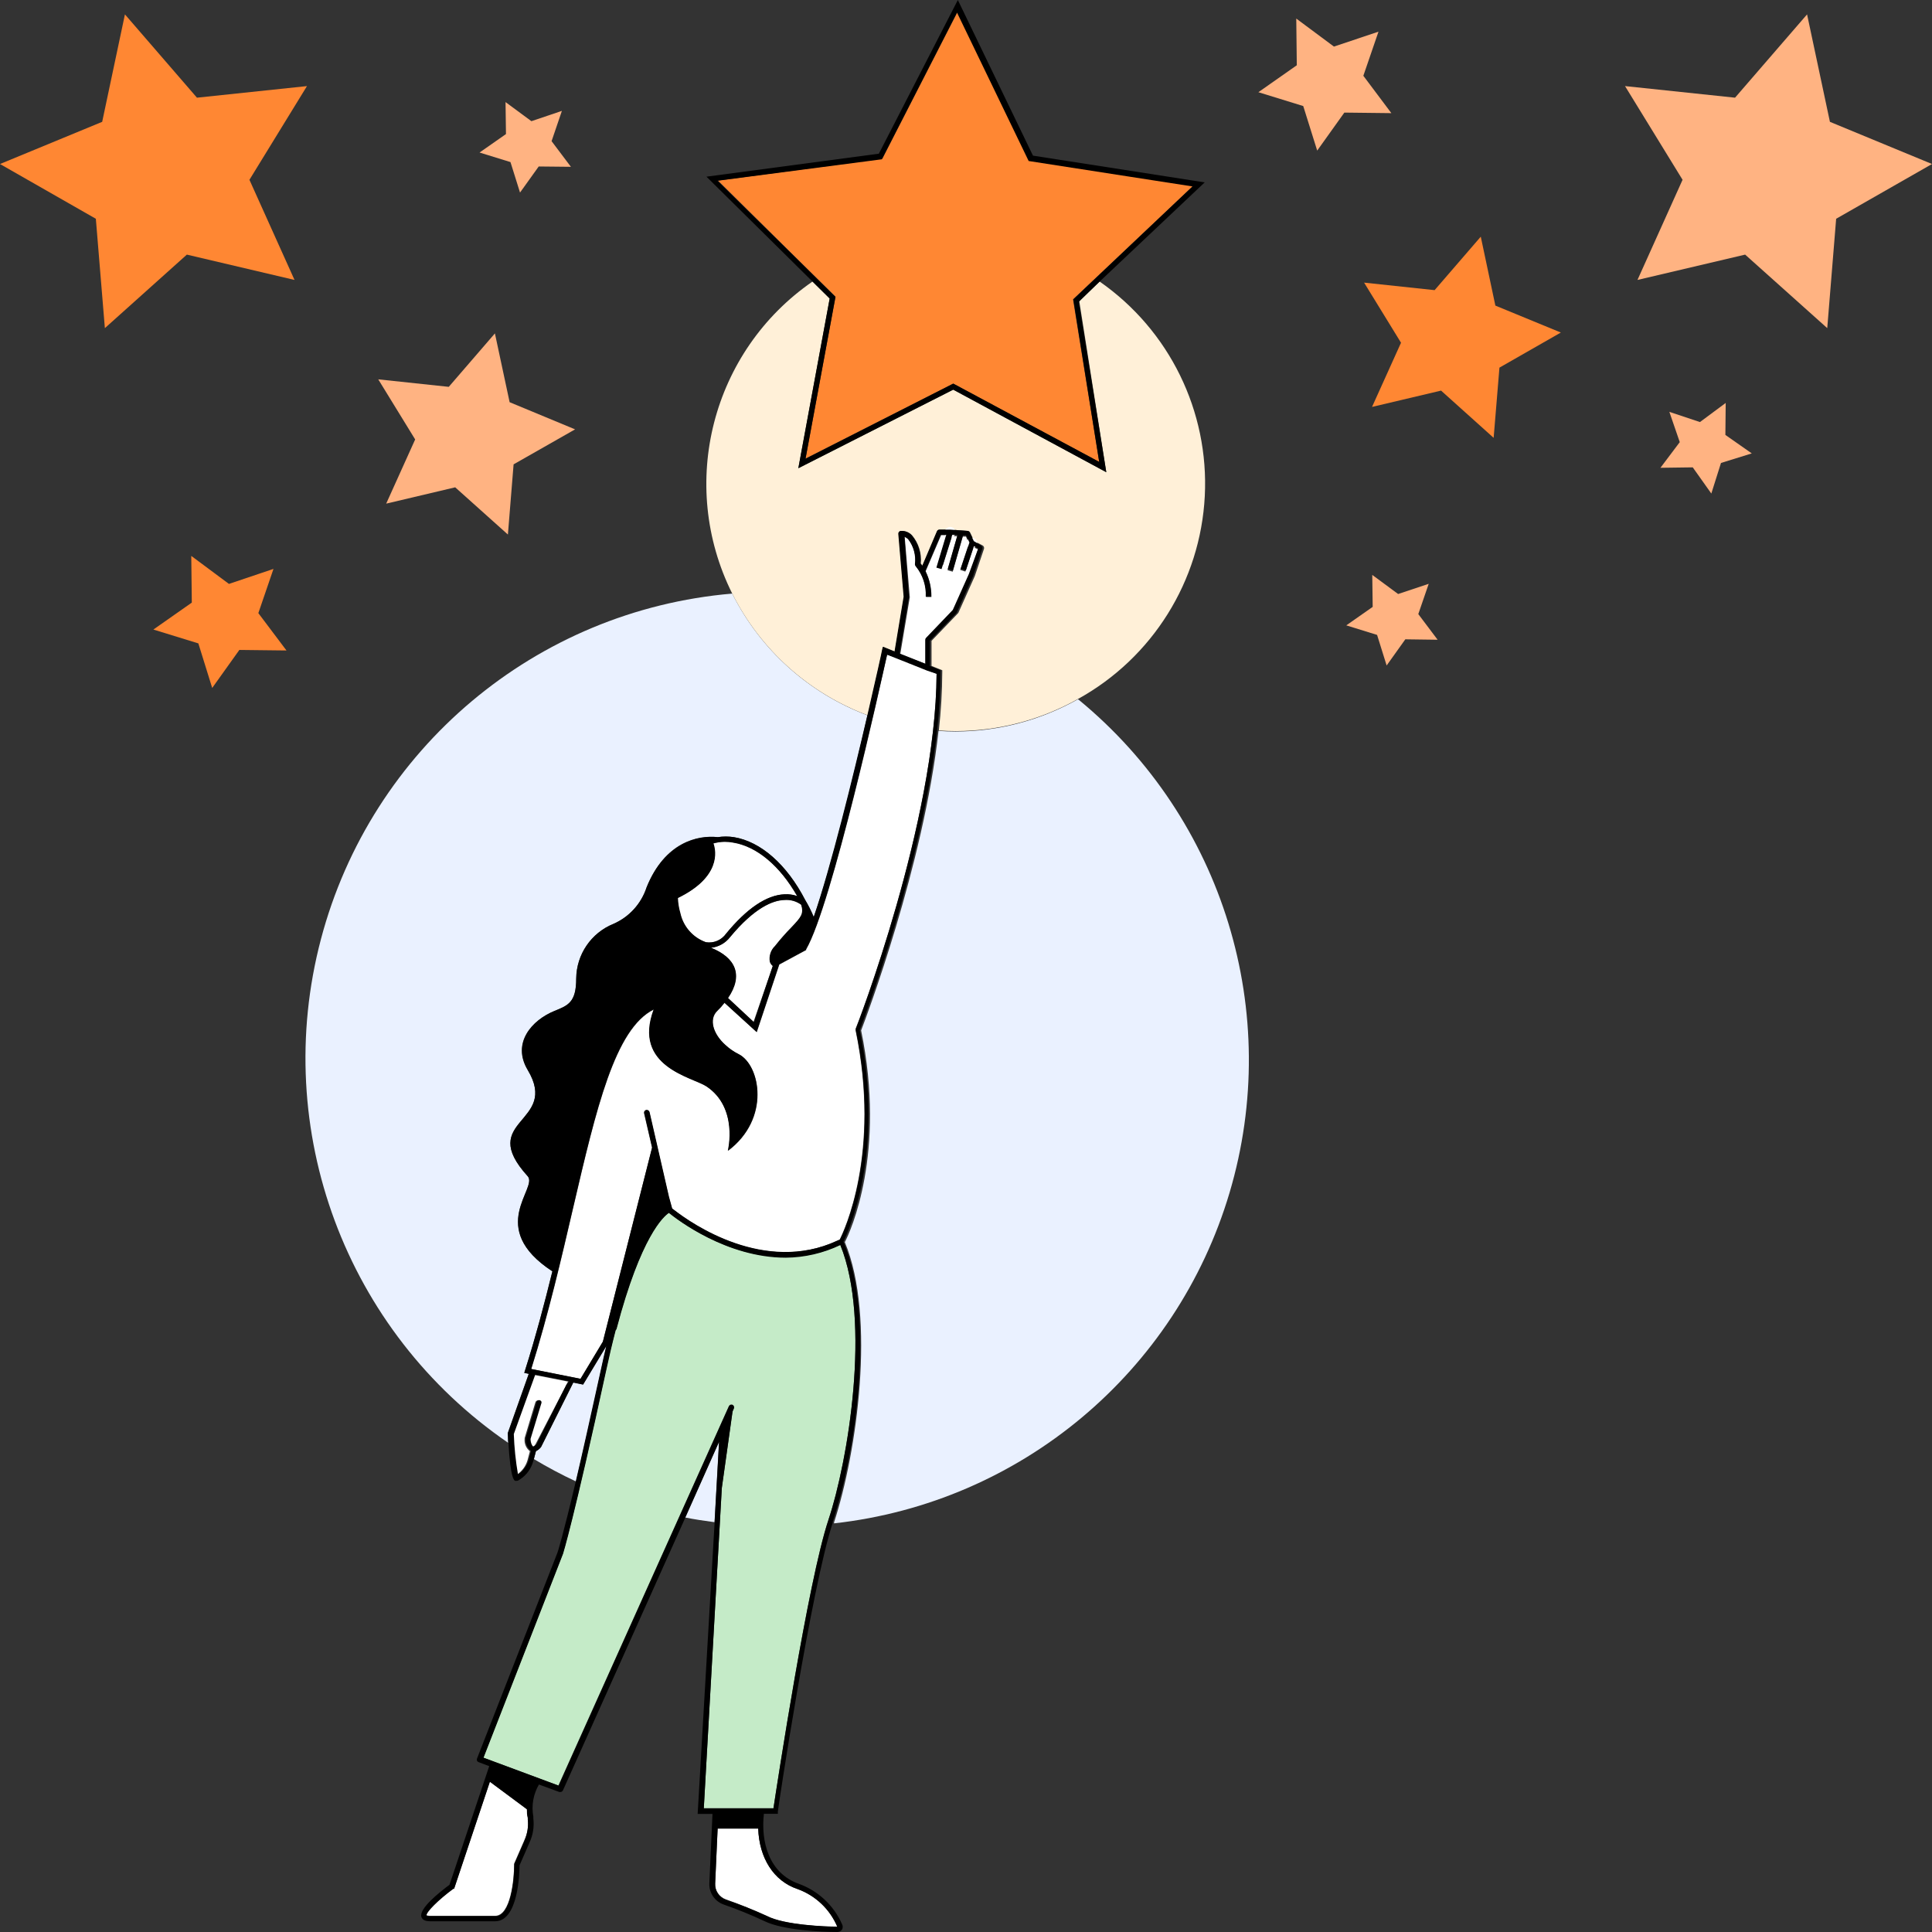 <?xml version="1.0" encoding="UTF-8"?>
<svg width="182px" height="182px" viewBox="0 0 182 182" version="1.1" xmlns="http://www.w3.org/2000/svg" xmlns:xlink="http://www.w3.org/1999/xlink">
    <rect x="0" y="0" width="182" height="182" fill="#333333" stroke="none"/>
    <title>Illustrations/Behavior/Active/Points</title>
    <g id="Illustrations/Behavior/Active/Points" stroke="none" stroke-width="1" fill="none" fill-rule="evenodd">
        <g id="points_active">
            <path d="M47.836,134.971 L49.807,129.419 L49.383,129.328 L49.464,129.065 C50.475,125.941 51.284,122.796 52.032,119.763 C45.753,115.657 50.717,111.916 49.706,110.804 C44.823,105.424 52.74,105.849 49.706,100.793 C48.179,98.265 50.08,96.101 52.254,95.222 C53.508,94.716 54.276,94.433 54.276,92.188 C54.295,89.918 55.68,87.882 57.785,87.031 C59.272,86.382 60.409,85.126 60.909,83.583 C62.628,79.336 65.722,78.638 67.623,78.861 C68.122,78.786 68.63,78.786 69.13,78.861 C71.678,79.276 74.125,81.439 75.854,84.776 C76.163,85.291 76.434,85.828 76.662,86.384 C78.311,81.682 80.393,73.239 81.718,67.384 C76.179,65.302 71.63,61.208 68.978,55.918 C50.478,57.491 34.966,70.528 30.231,88.481 C25.495,106.435 32.559,125.427 47.876,135.921 C47.876,135.658 47.876,135.375 47.826,135.062 C47.824,135.031 47.827,135 47.836,134.971 Z" id="Path" fill="#EAF1FF" fill-rule="nonzero"></path>
            <path d="M101.536,65.878 C98.02,67.858 94.055,68.903 90.019,68.911 C89.473,68.911 88.937,68.891 88.412,68.85 C87.006,81.551 81.556,95.94 81.121,97.072 C83.498,108.609 80.11,116.031 79.585,117.012 C82.537,124.09 80.707,136.892 78.573,143.404 L78.573,143.505 C96.124,141.555 110.8,129.283 115.828,112.355 C120.855,95.426 115.257,77.133 101.617,65.918 L101.536,65.878 Z" id="Path" fill="#EAF1FF" fill-rule="nonzero"></path>
            <path d="M81.748,67.384 C82.567,63.845 83.123,61.317 83.134,61.226 L83.204,60.933 L84.306,61.378 L85.166,56.211 L84.66,50.285 C84.659,50.219 84.68,50.155 84.721,50.103 C84.765,50.052 84.826,50.02 84.893,50.012 C85.271,49.995 85.638,50.138 85.904,50.407 C86.537,51.148 86.84,52.116 86.743,53.086 L86.915,53.299 L88.3,50.043 C88.341,49.95 88.432,49.891 88.533,49.891 L89.544,49.891 L91.172,50.012 C91.262,50.02 91.343,50.073 91.384,50.154 L91.779,50.973 L92.577,51.388 C92.678,51.453 92.727,51.574 92.699,51.691 L91.829,54.269 L90.292,57.707 L90.242,57.778 L87.754,60.367 L87.754,62.733 L88.765,63.137 L88.765,63.309 C88.755,65.147 88.647,66.983 88.442,68.81 C88.968,68.85 89.504,68.871 90.05,68.871 C94.085,68.862 98.05,67.818 101.566,65.837 C108.573,61.959 113.082,54.74 113.494,46.742 C113.905,38.744 110.16,31.099 103.588,26.523 L101.667,28.343 L104.215,44.481 L89.797,36.705 L75.206,44.107 L78.159,28.121 L76.541,26.523 C67.055,33.072 63.831,45.603 68.978,55.918 C71.637,61.213 76.198,65.309 81.748,67.384 Z" id="Path" fill="#FFF0D8" fill-rule="nonzero"></path>
            <polygon id="Path" fill="#FF8733" fill-rule="nonzero" points="78.705 27.949 75.884 43.197 89.797 36.139 89.918 36.2 103.548 43.511 101.081 28.201 112.395 17.503 96.955 15.107 96.895 14.985 90.201 1.122 83.123 14.945 67.633 17.008"></polygon>
            <polygon id="Path" fill="#FF8733" fill-rule="nonzero" points="25.763 53.592 21.567 55.007 18.018 52.368 18.069 56.767 14.449 59.305 18.685 60.609 19.99 64.806 22.548 61.226 26.987 61.277 24.337 57.758"></polygon>
            <polygon id="Path" fill="#FFB382" fill-rule="nonzero" points="128.431 7.139 129.857 2.983 125.661 4.388 122.112 1.749 122.162 6.148 118.543 8.686 122.769 9.99 124.084 14.187 126.642 10.607 131.07 10.658"></polygon>
            <polygon id="Path" fill="#FFB382" fill-rule="nonzero" points="134.589 54.997 131.707 55.958 129.271 54.158 129.311 57.171 126.824 58.911 129.726 59.811 130.625 62.692 132.385 60.225 135.428 60.266 133.608 57.849"></polygon>
            <polygon id="Path" fill="#FFB382" fill-rule="nonzero" points="48.088 15.269 48.988 18.14 50.748 15.683 53.781 15.714 51.961 13.297 52.932 10.445 50.06 11.416 47.623 9.616 47.664 12.629 45.176 14.369"></polygon>
            <polygon id="Path" fill="#FFB382" fill-rule="nonzero" points="162.566 37.959 160.14 39.759 157.258 38.798 158.239 41.65 156.419 44.067 159.462 44.026 161.212 46.493 162.122 43.612 165.023 42.712 162.536 40.972"></polygon>
            <polygon id="Path" fill="#FFB382" fill-rule="nonzero" points="36.38 47.444 42.881 45.907 47.846 50.356 48.382 43.743 54.175 40.447 48.008 37.888 46.622 31.407 42.275 36.442 35.632 35.735 39.11 41.397"></polygon>
            <polygon id="Path" fill="#FF8733" fill-rule="nonzero" points="139.493 22.296 135.145 27.332 128.502 26.624 131.98 32.287 129.25 38.333 135.752 36.796 140.706 41.246 141.252 34.632 147.036 31.326 140.868 28.788"></polygon>
            <polygon id="Path" fill="#FF8733" fill-rule="nonzero" points="28.918 8.11 18.554 9.202 11.769 1.355 9.626 11.477 0 15.451 9.029 20.608 9.879 30.911 17.603 23.985 27.745 26.371 23.498 16.937"></polygon>
            <polygon id="Path" fill="#FFB382" fill-rule="nonzero" points="172.384 11.477 170.231 1.355 163.446 9.202 153.082 8.11 158.502 16.937 154.255 26.371 164.397 23.985 172.132 30.911 172.971 20.608 182 15.451"></polygon>
            <path d="M62.992,114.252 C62.497,114.575 60.353,116.436 58.048,125.203 L58.048,125.203 L57.967,125.324 C57.664,126.487 57.36,127.761 57.057,129.177 C54.024,143.202 53.013,146.366 53.013,146.366 L45.52,165.579 L52.598,168.208 L68.665,132.453 C68.724,132.328 68.87,132.271 68.998,132.321 C69.06,132.348 69.109,132.398 69.133,132.461 C69.158,132.523 69.157,132.593 69.13,132.655 L69.008,132.938 L67.997,140.148 L66.299,170.331 L72.861,170.331 C73.204,168.086 76.127,148.874 78.038,143.171 C79.898,137.64 82.082,124.454 79.16,117.265 C77.543,118.025 75.779,118.419 73.993,118.418 C68.432,118.448 63.801,114.889 62.992,114.252 Z" id="Path" fill="#C5EBC8" fill-rule="nonzero"></path>
            <line x1="88.482" y1="53.562" x2="88.482" y2="53.562" id="Path" stroke="#FFFFFF" stroke-width="1.011" stroke-linecap="round" stroke-linejoin="round"></line>
            <line x1="89.504" y1="50.144" x2="89.504" y2="50.144" id="Path" stroke="#FFFFFF" stroke-width="1.011" stroke-linecap="round" stroke-linejoin="round"></line>
            <line x1="91.546" y1="51.155" x2="91.546" y2="51.155" id="Path" stroke="#FFFFFF" stroke-width="1.011" stroke-linecap="round" stroke-linejoin="round"></line>
            <path d="M64.529,142.949 C65.439,143.131 66.369,143.272 67.31,143.394 L67.734,135.81 L64.529,142.949 Z" id="Path" fill="#EAF1FF" fill-rule="nonzero"></path>
            <path d="M54.014,130.218 L54.014,130.218 L50.98,136.285 C50.853,136.455 50.687,136.59 50.495,136.679 L50.293,137.448 C51.58,138.22 52.906,138.925 54.266,139.561 C54.863,137.033 55.641,133.616 56.632,129.035 C56.804,128.236 56.976,127.488 57.148,126.76 L54.934,130.43 L54.014,130.218 Z" id="Path" fill="#EAF1FF" fill-rule="nonzero"></path>
            <path d="M88.23,63.471 L87.38,63.137 L87.38,63.137 L84.418,61.954 L84.418,61.954 L83.568,61.671 C82.952,64.512 78.371,85.252 75.945,89.438 L75.945,89.498 L73.417,90.863 L73.316,91.167 L71.293,97.234 L68.26,94.473 C68.044,94.754 67.808,95.017 67.552,95.262 C66.774,96.041 67.188,97.396 68.341,98.447 C68.714,98.797 69.136,99.09 69.595,99.317 C71.617,100.328 72.628,105.384 68.584,108.417 C68.584,108.417 69.595,104.373 66.561,102.35 C65.227,101.471 59.615,100.52 61.597,95.1 C57.937,96.91 56.187,104.393 53.993,113.807 C52.911,118.468 51.688,123.757 50.05,128.974 L54.701,129.905 L56.794,126.386 L61.425,108.124 L60.667,104.868 C60.652,104.802 60.663,104.733 60.7,104.676 C60.736,104.619 60.793,104.579 60.859,104.565 C60.994,104.544 61.123,104.626 61.162,104.757 L62.992,112.745 L63.296,113.847 L63.528,114.019 C65.136,115.263 71.981,120.086 78.846,116.881 L79.099,116.77 C79.453,116.072 83.012,108.68 80.596,97.062 L80.596,96.981 L80.596,96.92 C80.707,96.718 88.169,77.425 88.23,63.471 Z" id="Path" fill="#FFFFFF" fill-rule="nonzero"></path>
            <path d="M61.789,114.707 C61.283,115.296 60.867,115.957 60.555,116.668 C60.905,115.978 61.318,115.321 61.789,114.707 L61.789,114.707 Z" id="Path" fill="#FFFFFF" fill-rule="nonzero"></path>
            <path d="M53.366,130.43 L53.508,130.147 L50.313,129.52 L48.291,135.122 C48.335,136.397 48.466,137.667 48.685,138.924 L48.685,138.924 C49.175,138.601 49.533,138.113 49.696,137.549 L49.919,136.71 C49.559,136.428 49.372,135.98 49.423,135.527 C49.418,135.507 49.418,135.486 49.423,135.466 L50.434,132.109 C50.45,132.043 50.494,131.987 50.553,131.954 C50.613,131.922 50.683,131.915 50.748,131.937 C50.801,131.956 50.847,131.992 50.879,132.038 C50.909,132.106 50.909,132.183 50.879,132.251 L49.868,135.577 C49.868,135.972 49.999,136.245 50.101,136.285 C50.202,136.326 50.283,136.285 50.444,136.063 L53.366,130.43 Z" id="Path" fill="#FFFFFF" fill-rule="nonzero"></path>
            <path d="M49.716,171.211 C49.716,170.988 49.656,170.715 49.635,170.422 L46.147,167.844 L42.78,177.885 L42.709,177.885 C41.294,178.896 40.091,180.129 40.182,180.412 C40.182,180.412 40.242,180.473 40.525,180.473 L46.643,180.473 C48.109,180.473 48.432,176.995 48.432,175.66 L48.432,175.559 L49.393,173.355 C49.687,172.724 49.802,172.024 49.726,171.332 L49.716,171.211 Z" id="Path" fill="#FFFFFF" fill-rule="nonzero"></path>
            <path d="M68.756,88.265 C68.319,88.834 67.669,89.2 66.956,89.276 C69.241,90.186 70.05,91.834 68.553,93.988 L70.99,96.253 L72.8,90.995 C72.687,90.899 72.603,90.772 72.557,90.631 C72.461,90.085 72.643,89.528 73.043,89.145 C73.53,88.527 74.05,87.937 74.6,87.375 C75.5,86.414 75.773,86.111 75.51,85.252 C75.043,84.903 74.462,84.741 73.882,84.796 C72.8,84.817 71.091,85.474 68.756,88.265 Z" id="Path" fill="#FFFFFF" fill-rule="nonzero"></path>
            <path d="M66.491,88.77 C67.226,88.883 67.963,88.57 68.392,87.961 C70.343,85.585 72.193,84.341 73.872,84.261 C74.287,84.233 74.704,84.292 75.095,84.432 C73.467,81.561 71.293,79.731 69.029,79.377 C68.772,79.328 68.511,79.305 68.25,79.306 C67.884,79.313 67.52,79.367 67.168,79.468 C67.441,80.226 67.866,82.653 63.821,84.614 C63.839,85.098 63.918,85.576 64.054,86.04 C64.339,87.311 65.261,88.343 66.491,88.77 Z" id="Path" fill="#FFFFFF" fill-rule="nonzero"></path>
            <path d="M75.136,177.955 C72.871,177.207 71.516,175.023 71.425,172.222 L67.603,172.222 L67.37,177.409 C67.335,178.083 67.746,178.699 68.381,178.926 C69.706,179.389 71.006,179.923 72.274,180.524 C73.922,181.353 77.765,181.484 78.897,181.535 C78.201,179.867 76.836,178.568 75.136,177.955 Z" id="Path" fill="#FFFFFF" fill-rule="nonzero"></path>
            <polygon id="Path" fill="#FFFFFF" fill-rule="nonzero" points="71.496 170.624 71.496 170.614 67.431 170.614 67.431 170.614 67.684 170.624 67.674 170.695"></polygon>
            <path d="M91.698,51.559 L90.939,53.845 L90.454,53.683 L91.273,51.216 L91,50.548 L90.697,50.548 L89.746,53.855 L89.261,53.713 L90.181,50.508 L89.686,50.508 L88.674,53.733 L88.482,53.582 L88.24,53.511 L89.17,50.417 L88.654,50.417 L87.208,53.794 L87.208,53.845 C87.574,54.59 87.758,55.411 87.744,56.241 L87.239,56.241 C87.286,55.204 86.952,54.186 86.298,53.38 C86.248,53.332 86.218,53.267 86.217,53.198 C86.327,52.343 86.091,51.48 85.56,50.801 C85.462,50.712 85.349,50.64 85.227,50.589 L85.702,56.221 C85.713,56.24 85.713,56.263 85.702,56.282 L84.903,61.054 L84.903,61.054 L84.812,61.59 L87.239,62.551 L87.239,60.266 C87.242,60.202 87.267,60.141 87.309,60.094 L89.837,57.455 L91.344,54.087 L92.132,51.741 L91.698,51.559 Z" id="Path" fill="#FFFFFF" fill-rule="nonzero"></path>
            <path d="M103.548,26.563 L113.487,17.18 L97.309,14.662 L90.232,0 L82.79,14.48 L66.551,16.644 L76.541,26.523 L78.159,28.121 L75.206,44.107 L89.797,36.705 L104.215,44.481 L101.627,28.434 L103.548,26.563 Z M103.548,43.511 L89.918,36.2 L89.797,36.139 L75.884,43.217 L78.705,27.969 L67.583,17.028 L83.073,15.006 L90.151,1.183 L96.844,15.046 L96.905,15.168 L112.345,17.564 L101.111,28.201 L103.548,43.511 Z" id="Shape" fill="#000000" fill-rule="nonzero"></path>
            <path d="M91.738,50.973 L91.344,50.154 C91.302,50.073 91.222,50.02 91.131,50.012 L89.504,49.891 L88.492,49.891 C88.392,49.891 88.3,49.95 88.26,50.043 L86.875,53.299 L86.703,53.086 C86.8,52.116 86.497,51.148 85.864,50.407 C85.598,50.138 85.23,49.995 84.852,50.012 C84.786,50.02 84.724,50.052 84.681,50.103 C84.64,50.155 84.618,50.219 84.62,50.285 L85.125,56.211 L84.266,61.378 L83.164,60.933 L83.093,61.226 C83.093,61.307 82.527,63.845 81.708,67.384 C80.353,73.188 78.27,81.682 76.652,86.384 C76.424,85.828 76.153,85.291 75.843,84.776 C74.114,81.439 71.668,79.276 69.12,78.861 C68.62,78.786 68.112,78.786 67.613,78.861 C65.732,78.669 62.618,79.367 60.919,83.583 C60.419,85.126 59.282,86.382 57.795,87.031 C55.69,87.882 54.305,89.918 54.287,92.188 C54.287,94.433 53.498,94.716 52.264,95.222 C50.09,96.101 48.22,98.255 49.716,100.793 C52.75,105.849 44.833,105.424 49.716,110.804 C50.727,111.916 45.763,115.657 52.042,119.763 C51.294,122.796 50.454,125.941 49.474,129.065 L49.393,129.328 L49.817,129.419 L47.846,135.001 C47.841,135.031 47.841,135.062 47.846,135.092 C47.846,135.405 47.846,135.689 47.896,135.951 C48.099,139.278 48.412,139.44 48.533,139.501 L48.655,139.501 C48.722,139.502 48.789,139.484 48.847,139.45 L49.049,139.319 C49.629,138.921 50.048,138.329 50.232,137.65 L50.283,137.478 L50.485,136.71 C50.677,136.62 50.843,136.485 50.97,136.315 L54.003,130.248 L54.003,130.248 L54.924,130.43 L57.108,126.81 C56.936,127.539 56.764,128.287 56.592,129.086 C55.581,133.666 54.822,137.084 54.226,139.612 C53.002,144.799 52.527,146.245 52.517,146.255 L44.934,165.67 C44.908,165.731 44.908,165.8 44.934,165.862 C44.962,165.923 45.013,165.97 45.075,165.993 L46.086,166.377 L42.345,177.551 C41.415,178.238 39.443,179.806 39.696,180.584 C39.787,180.857 40.06,180.989 40.525,180.989 L46.643,180.989 C48.816,180.989 48.938,176.479 48.938,175.731 L49.878,173.577 C50.209,172.867 50.335,172.079 50.242,171.302 L50.242,171.14 C50.049,170.099 50.236,169.022 50.768,168.107 L52.699,168.814 L52.79,168.814 C52.887,168.812 52.976,168.758 53.023,168.673 L64.549,142.989 L67.744,135.81 L67.32,143.394 L65.722,170.877 L67.118,170.877 L66.824,177.389 C66.773,178.287 67.321,179.111 68.169,179.411 C69.486,179.87 70.779,180.396 72.042,180.989 C73.75,181.828 77.401,182 78.887,182 L78.887,182 C79.062,182 79.226,181.914 79.322,181.767 C79.408,181.61 79.408,181.419 79.322,181.262 C78.545,179.5 77.085,178.131 75.277,177.47 C72.385,176.459 71.668,173.425 71.961,170.867 L73.275,170.867 L73.275,170.655 C73.275,170.442 76.43,149.572 78.442,143.464 L78.442,143.363 C80.626,136.851 82.486,124.01 79.453,116.972 C79.938,115.961 83.366,108.569 80.99,97.032 C81.425,95.899 86.875,81.51 88.28,68.81 C88.485,66.983 88.593,65.147 88.604,63.309 L88.604,63.137 L87.593,62.733 L87.593,60.367 L90.08,57.778 L90.13,57.707 L91.667,54.269 L92.537,51.691 C92.565,51.574 92.516,51.453 92.416,51.388 L91.738,50.973 Z M66.986,89.286 C67.699,89.21 68.35,88.844 68.786,88.275 C71.091,85.484 72.83,84.827 73.841,84.766 C74.422,84.71 75.002,84.872 75.469,85.221 C75.732,86.081 75.469,86.384 74.559,87.345 C74.009,87.906 73.489,88.497 73.002,89.114 C72.602,89.497 72.42,90.055 72.517,90.601 C72.568,90.758 72.667,90.896 72.8,90.995 L71.02,96.304 L68.584,94.028 C70.08,91.844 69.271,90.196 66.986,89.286 Z M68.27,79.286 C68.531,79.285 68.792,79.308 69.049,79.356 C71.293,79.72 73.467,81.551 75.115,84.412 C74.724,84.272 74.307,84.213 73.892,84.24 C72.214,84.321 70.363,85.565 68.412,87.941 C67.985,88.554 67.249,88.871 66.511,88.76 C65.283,88.324 64.369,87.283 64.094,86.01 C63.958,85.546 63.88,85.067 63.862,84.584 C67.906,82.622 67.482,80.196 67.209,79.437 C67.555,79.342 67.911,79.291 68.27,79.286 L68.27,79.286 Z M53.366,130.43 L50.556,136.032 C50.394,136.224 50.272,136.285 50.212,136.255 C50.151,136.224 49.979,135.941 49.979,135.547 L50.99,132.22 C51.02,132.153 51.02,132.076 50.99,132.008 C50.958,131.961 50.912,131.926 50.859,131.907 C50.795,131.885 50.724,131.891 50.664,131.924 C50.605,131.957 50.562,132.013 50.545,132.079 L49.534,135.436 C49.53,135.456 49.53,135.476 49.534,135.496 C49.483,135.95 49.67,136.398 50.03,136.679 L49.807,137.519 C49.645,138.083 49.286,138.57 48.796,138.894 L48.796,138.894 C48.578,137.637 48.446,136.367 48.402,135.092 L50.424,129.49 L53.619,130.117 L53.366,130.43 Z M49.413,173.405 L48.452,175.609 L48.452,175.711 C48.452,177.045 48.129,180.524 46.663,180.524 L40.525,180.524 C40.242,180.524 40.182,180.463 40.182,180.463 C40.091,180.18 41.294,178.977 42.709,177.935 L42.78,177.935 L46.147,167.844 L49.635,170.442 C49.635,170.736 49.635,171.009 49.716,171.231 L49.716,171.393 C49.794,172.069 49.689,172.753 49.413,173.375 L49.413,173.405 Z M75.136,177.955 C76.817,178.566 78.168,179.848 78.867,181.494 C77.734,181.494 73.892,181.343 72.244,180.483 C70.984,179.911 69.694,179.404 68.381,178.966 C67.746,178.74 67.335,178.123 67.37,177.45 L67.603,172.262 L71.425,172.262 C71.516,175.013 72.871,177.197 75.136,177.955 Z M78.038,143.212 C76.127,148.915 73.204,168.127 72.861,170.372 L66.299,170.372 L67.997,140.188 L69.008,132.979 L69.13,132.695 C69.157,132.634 69.158,132.564 69.133,132.501 C69.109,132.439 69.06,132.388 68.998,132.362 C68.87,132.311 68.724,132.369 68.665,132.493 L52.628,168.208 L45.551,165.579 L53.043,146.366 C53.043,146.366 54.054,143.161 57.087,129.177 C57.391,127.761 57.694,126.487 57.997,125.324 L58.078,125.203 L58.078,125.203 C60.384,116.436 62.527,114.575 63.023,114.252 C63.831,114.919 68.462,118.478 74.023,118.478 C75.802,118.462 77.556,118.055 79.16,117.285 C82.092,124.485 79.878,137.67 78.038,143.202 L78.038,143.212 Z M88.23,63.471 C88.169,77.425 80.707,96.718 80.626,96.92 L80.626,96.981 L80.626,97.062 C83.043,108.711 79.483,116.072 79.13,116.77 L78.877,116.881 C72.011,120.036 65.166,115.263 63.558,114.019 L63.326,113.847 L63.023,112.745 L61.192,104.757 C61.154,104.626 61.024,104.544 60.889,104.565 C60.823,104.579 60.766,104.619 60.73,104.676 C60.694,104.733 60.682,104.802 60.697,104.868 L61.435,108.084 L56.794,126.386 L54.681,129.884 L50.03,128.954 C51.668,123.726 52.891,118.438 53.973,113.787 C56.167,104.373 57.916,96.89 61.577,95.08 C59.554,100.5 65.207,101.45 66.541,102.33 C69.575,104.352 68.563,108.397 68.563,108.397 C72.608,105.364 71.597,100.308 69.575,99.297 C69.116,99.07 68.694,98.777 68.321,98.427 C67.168,97.416 66.754,96.02 67.532,95.242 C67.787,94.997 68.024,94.733 68.24,94.453 L71.273,97.214 L73.295,91.147 L73.397,90.843 L75.924,89.478 L75.924,89.418 C78.371,85.201 82.911,64.462 83.568,61.671 L84.408,62.005 L84.408,62.005 L87.37,63.188 L87.37,63.188 L88.23,63.471 Z M91.263,54.087 L89.756,57.455 L87.229,60.094 C87.186,60.141 87.161,60.202 87.158,60.266 L87.158,62.531 L84.731,61.57 L84.822,61.034 L84.822,61.034 L85.621,56.261 C85.632,56.243 85.632,56.219 85.621,56.201 L85.196,50.548 C85.318,50.6 85.431,50.672 85.53,50.761 C86.06,51.44 86.297,52.303 86.187,53.157 C86.188,53.226 86.217,53.292 86.268,53.339 C86.921,54.146 87.256,55.164 87.208,56.201 L87.714,56.201 C87.727,55.371 87.544,54.549 87.178,53.804 L87.178,53.754 L88.624,50.376 L89.14,50.376 L88.209,53.471 L88.452,53.541 L88.695,53.612 L89.706,50.386 L90.201,50.386 L89.281,53.592 L89.766,53.733 L90.717,50.427 L91,50.427 L91.324,51.104 L90.505,53.572 L90.99,53.733 L91.748,51.448 L92.153,51.671 L91.263,54.087 Z" id="Shape" fill="#000000" fill-rule="nonzero"></path>
        </g>
    </g>
</svg>